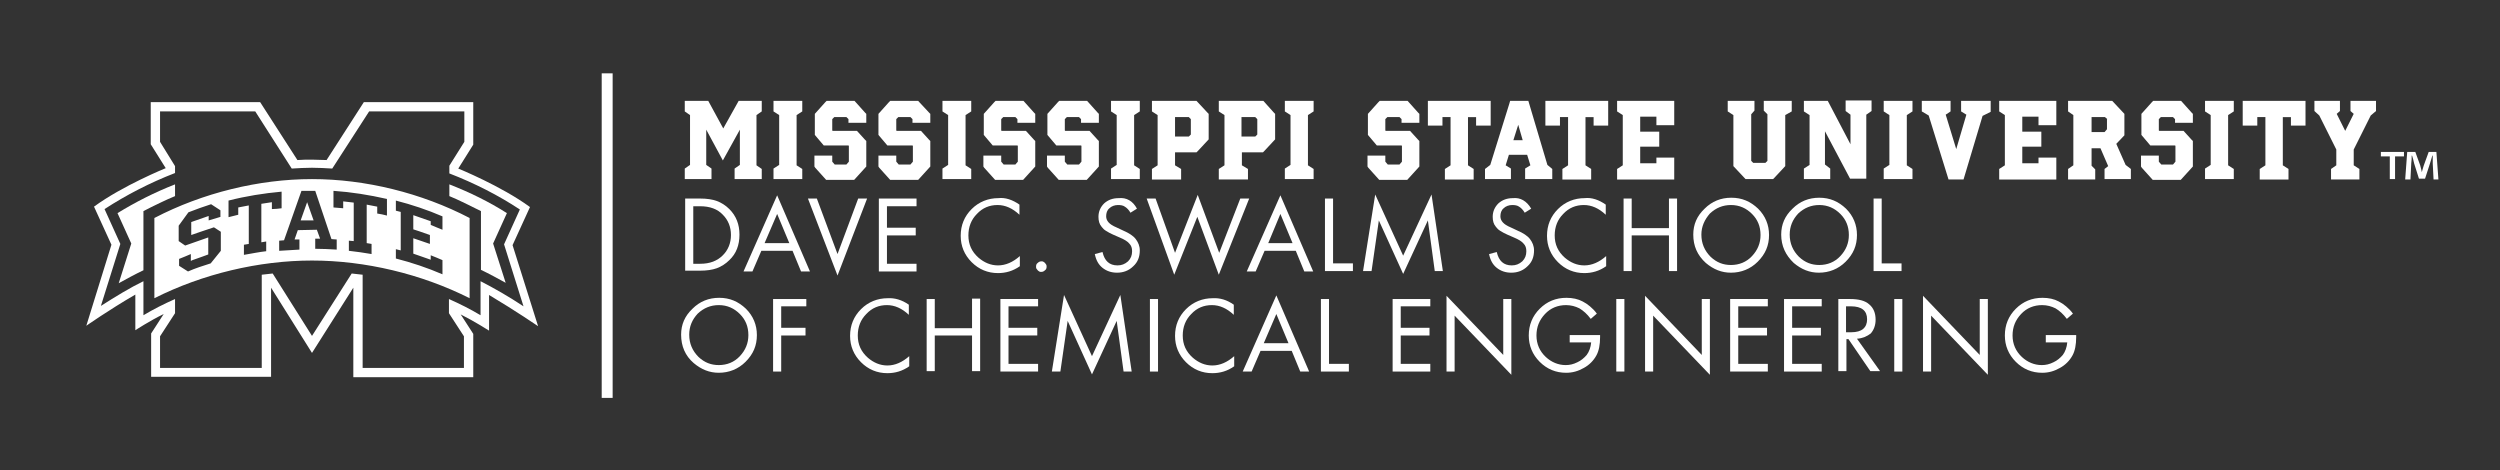 <?xml version="1.0" encoding="utf-8"?>
<!-- Generator: Adobe Illustrator 26.2.1, SVG Export Plug-In . SVG Version: 6.00 Build 0)  -->
<svg version="1.1" id="Layer_1" xmlns="http://www.w3.org/2000/svg" xmlns:xlink="http://www.w3.org/1999/xlink" x="0px" y="0px"
	 viewBox="0 0 617 116" style="enable-background:new 0 0 617 116;" xml:space="preserve">
<rect x="0" y="0" width="617" height="116" fill="#333333" stroke="none"/>
<style type="text/css">
	.st0{fill:#FFFFFF;}
</style>
<g>
	<g>
		<path class="st0" d="M38.1,53.8v19.8c11.9-6,25.8-9.3,38.9-9.3s27,3.3,38.9,9.3V53.8C104,47.6,90.1,44.2,77,44.2
			S50,47.6,38.1,53.8z M54.5,53.5c-1,0.3-2,0.6-3,0.9v-1.1l-4.3,1.5V58c0,0,4-1.4,5.6-1.9l1.7,1.1v4.7L52,65c-1.9,0.6-3.8,1.2-5.6,2
			c-0.7-0.5-1.5-0.9-2.2-1.4v-1.7c1-0.4,2-0.8,2.9-1.2v1.7l0.4-0.2c1.2-0.4,3.9-1.4,3.9-1.4v-4.2c0,0-4,1.4-5.7,2l-1.6-1.1v-3.8
			l2.4-3.3c1.8-0.7,3.7-1.4,5.6-2c0.8,0.5,1.5,1,2.3,1.5V53.5z M64.5,50.3v9.5c0,0,1.2-0.2,1.2-0.2V62c-1.8,0.2-3.7,0.6-5.5,0.9
			v-2.5l1.2-0.2c0,0,0-9.5,0-9.5l-2.6,0.5V53c-0.8,0.2-1.6,0.4-2.4,0.6v-4.1c4.3-1.1,8.7-1.8,13.1-2.2v4.1c-0.8,0.1-1.6,0.2-2.4,0.2
			v-1.7L64.5,50.3z M97.7,61.5l1.2,0.3c0,0,0-9.5,0-9.5c0,0-1.2-0.3-1.2-0.3v-2.5c3.9,1,7.8,2.3,11.5,3.9v3.3c-1-0.4-2-0.8-2.9-1.2
			v-0.9c0,0-4.3-1.5-4.3-1.5v3.5c0,0,2.8,0.9,4.1,1.4v2.2c-1.2-0.4-4.1-1.4-4.1-1.4v3.8l4.3,1.5v-1.1c1,0.4,2,0.8,2.9,1.2v3.5
			c-3.7-1.6-7.6-2.9-11.5-3.9V61.5z M82.3,47.1c4.4,0.3,8.8,1,13.2,2v4.1c-0.8-0.2-1.6-0.4-2.4-0.5V51l-2.6-0.5V60
			c0,0,1.2,0.2,1.2,0.2v2.5c-1.8-0.3-3.7-0.6-5.6-0.8v-2.5l1.2,0.1c0,0,0-9.5,0-9.5l-2.6-0.3v1.7c-0.8-0.1-1.6-0.1-2.4-0.2V47.1z
			 M81.8,59c0,0,0.9,0.1,1.3,0.1v2.5c-1.8-0.1-3.5-0.2-5.3-0.2v-2.5l1.2,0c0,0-0.8-2.2-0.8-2.2l-4.7,0.1l-0.8,2.3c0,0,1.2,0,1.2,0
			v2.5c-1.7,0.1-3.4,0.2-5,0.3v-2.5l1.2-0.1c0,0,4.3-12.2,4.3-12.2c1.1,0,2.3,0,3.4,0L81.8,59z"/>
		<path class="st0" d="M126.5,60.5l4.3-9.4c-7.1-5.2-17.7-9.5-17.7-9.5l3.7-5.9V25.2h-27l-9.2,14.3c-1.2,0-2.4-0.1-3.6-0.1
			c-1.2,0-2.4,0-3.6,0.1l-9.2-14.3h-27v10.4l3.7,5.9c0,0-10.6,4.3-17.7,9.5l4.3,9.4l-6.2,20c0,0,5.4-3.8,12.1-7.7v8.8
			c0,0,3.5-2.3,7-4l-3.1,4.8v10.7h29.6V71L77,87.1L87.2,71v22.1h29.6V82.4l-3.1-4.8c3.4,1.7,7,4,7,4v-8.8c6.7,4,12.1,7.7,12.1,7.7
			L126.5,60.5z M118.6,69.4l0,8.4c-2.5-1.5-5.1-2.8-7.8-4v3.5l3.7,5.7v7.8H89.5v-23c-0.9-0.1-1.8-0.2-2.7-0.3L77,82.9l-9.7-15.4
			c-0.9,0.1-1.8,0.2-2.7,0.3v23H39.5V83l3.7-5.7v-3.5c-2.7,1.2-5.3,2.5-7.8,4v-8.4c-3.3,1.6-6.9,3.8-10.5,6.1l4.8-15.3l-3.9-8.6
			c5.4-3.5,11.2-6.5,17.4-8.9V41L39.5,35v-7.5h23.5L72,41.6c1.7-0.1,3.3-0.2,5-0.2c1.6,0,3.3,0.1,5,0.2l9.1-14.1h23.5V35l-3.7,5.9
			v1.9c6.2,2.4,12.1,5.4,17.4,8.9l-3.9,8.6l4.8,15.3C125.6,73.2,121.9,71.1,118.6,69.4z"/>
		<path class="st0" d="M43.2,45.5c-5.1,2-9.8,4.4-14.2,7.1l3.4,7.5l-3.1,9.8c2-1.1,4-2.2,6.1-3.2V52.1c2.3-1.2,5.8-2.9,7.8-3.7V45.5
			z"/>
		<polygon class="st0" points="74.2,54.4 77.4,54.4 75.8,49.9 		"/>
		<path class="st0" d="M121.7,60.1l3.4-7.5c-4.4-2.8-9.1-5.1-14.2-7.1v2.9c2,0.8,5.4,2.5,7.8,3.7v14.5c2.1,1,4.1,2.1,6.1,3.2
			L121.7,60.1z"/>
	</g>
	<g>
		<g>
			<polyline class="st0" points="148.5,18.1 148.5,98.2 151.2,98.2 151.2,18.1 			"/>
		</g>
		<g>
			<path class="st0" d="M169.1,66.9V49h3.7c1.6,0,3,0.2,4.1,0.6c1.1,0.4,2.2,1.1,3.1,2c1.7,1.7,2.5,3.8,2.5,6.3
				c0,2.6-0.8,4.7-2.5,6.3c-0.9,0.9-2,1.6-3.1,2c-1.1,0.4-2.5,0.6-4.1,0.6H169.1z M171.1,65.1h1.7c2.4,0,4.2-0.7,5.6-2.1
				c1.3-1.3,2-3,2-5c0-2-0.7-3.7-2-5c-1.3-1.4-3.2-2.1-5.6-2.1h-1.7V65.1z"/>
			<path class="st0" d="M195.6,61.9h-7.7l-2.2,5.1h-2.2l8.3-18.8l8.1,18.8h-2.2L195.6,61.9z M194.8,60l-3-7.2l-3.1,7.2H194.8z"/>
			<path class="st0" d="M201.6,49l5.1,13.7l5.1-13.7h2.2l-7.3,19l-7.3-19H201.6z"/>
			<path class="st0" d="M226.2,50.9h-7.3v5.3h7.1v1.9h-7.1v7h7.3v1.9h-9.3V49h9.3V50.9z"/>
			<path class="st0" d="M251.6,50.5v2.5c-1.7-1.6-3.5-2.4-5.4-2.4c-2,0-3.7,0.7-5.1,2.2c-1.4,1.4-2.1,3.2-2.1,5.3
				c0,2.2,0.8,4,2.5,5.5c1.4,1.2,3,1.9,4.8,1.9c1.9,0,3.7-0.8,5.4-2.3v2.5c-1.7,1.2-3.5,1.7-5.4,1.7c-2.5,0-4.7-0.9-6.5-2.7
				c-1.8-1.8-2.7-4-2.7-6.5c0-2.6,0.9-4.8,2.7-6.6c1.8-1.8,4.1-2.7,6.6-2.7C248.1,48.7,249.9,49.3,251.6,50.5z"/>
			<path class="st0" d="M255.7,65.8c0-0.4,0.1-0.7,0.4-0.9c0.3-0.3,0.6-0.4,0.9-0.4c0.2,0,0.4,0,0.5,0.1c0.2,0.1,0.3,0.2,0.4,0.3
				c0.1,0.1,0.2,0.3,0.3,0.4c0.1,0.2,0.1,0.3,0.1,0.5c0,0.4-0.1,0.7-0.4,0.9c-0.3,0.3-0.6,0.4-0.9,0.4c-0.2,0-0.4,0-0.5-0.1
				c-0.2-0.1-0.3-0.2-0.4-0.3c-0.1-0.1-0.2-0.3-0.3-0.4C255.7,66.2,255.7,66,255.7,65.8z"/>
			<path class="st0" d="M280.6,51.5l-1.6,1c-0.4-0.7-0.9-1.2-1.4-1.5c-0.4-0.3-1-0.4-1.7-0.4c-0.8,0-1.6,0.3-2.1,0.8
				c-0.6,0.5-0.8,1.2-0.8,2c0,1.1,0.8,2,2.5,2.7l1.7,0.8c1.4,0.6,2.5,1.3,3.1,2.1c0.6,0.8,1,1.7,1,2.8c0,1.6-0.5,2.9-1.6,3.9
				c-1.1,1.1-2.5,1.6-4,1.6c-1.4,0-2.6-0.4-3.6-1.2c-1-0.8-1.6-1.9-1.9-3.4l1.9-0.5c0.5,2.2,1.7,3.3,3.7,3.3c1,0,1.8-0.3,2.6-1
				c0.7-0.7,1-1.5,1-2.5c0-0.8-0.2-1.4-0.7-1.9c-0.4-0.5-1.2-1-2.4-1.5l-1.6-0.7c-0.7-0.3-1.2-0.6-1.7-0.9c-0.5-0.3-0.8-0.6-1.1-1
				c-0.6-0.7-0.8-1.5-0.8-2.5c0-1.3,0.5-2.4,1.4-3.3c1-0.9,2.2-1.3,3.6-1.3C278,48.7,279.6,49.6,280.6,51.5z"/>
			<path class="st0" d="M285.2,49l4.8,13.4l5.6-14.3l5.3,14.3l5.2-13.4h2.2l-7.5,18.8l-5.3-14.3l-5.7,14.3L283,49H285.2z"/>
			<path class="st0" d="M319.8,61.9h-7.7l-2.2,5.1h-2.2l8.3-18.8l8.1,18.8h-2.2L319.8,61.9z M319,60l-3-7.2L313,60H319z"/>
			<path class="st0" d="M329,49v16h4.9v1.9H327V49H329z"/>
			<path class="st0" d="M336.4,66.9l3-18.9l6.9,15.1l7-15.1l2.8,18.9h-2l-1.7-12.5l-6.1,13.2l-6-13.2l-1.8,12.5H336.4z"/>
			<path class="st0" d="M377.9,51.5l-1.6,1c-0.4-0.7-0.9-1.2-1.4-1.5c-0.4-0.3-1-0.4-1.7-0.4c-0.8,0-1.6,0.3-2.1,0.8
				c-0.6,0.5-0.8,1.2-0.8,2c0,1.1,0.8,2,2.5,2.7l1.7,0.8c1.4,0.6,2.5,1.3,3.1,2.1c0.6,0.8,1,1.7,1,2.8c0,1.6-0.5,2.9-1.6,3.9
				c-1.1,1.1-2.5,1.6-4,1.6c-1.4,0-2.6-0.4-3.6-1.2c-1-0.8-1.6-1.9-1.9-3.4l1.9-0.5c0.5,2.2,1.7,3.3,3.7,3.3c1,0,1.8-0.3,2.6-1
				c0.7-0.7,1-1.5,1-2.5c0-0.8-0.2-1.4-0.7-1.9c-0.4-0.5-1.2-1-2.4-1.5l-1.6-0.7c-0.7-0.3-1.2-0.6-1.7-0.9c-0.5-0.3-0.8-0.6-1.1-1
				c-0.6-0.7-0.8-1.5-0.8-2.5c0-1.3,0.5-2.4,1.4-3.3c1-0.9,2.2-1.3,3.6-1.3C375.2,48.7,376.8,49.6,377.9,51.5z"/>
			<path class="st0" d="M396.3,50.5v2.5c-1.7-1.6-3.5-2.4-5.4-2.4c-2,0-3.7,0.7-5.1,2.2c-1.4,1.4-2.1,3.2-2.1,5.3
				c0,2.2,0.8,4,2.5,5.5c1.4,1.2,3,1.9,4.8,1.9c1.9,0,3.7-0.8,5.4-2.3v2.5c-1.7,1.2-3.5,1.7-5.4,1.7c-2.5,0-4.7-0.9-6.5-2.7
				c-1.8-1.8-2.7-4-2.7-6.5c0-2.6,0.9-4.8,2.7-6.6c1.8-1.8,4.1-2.7,6.6-2.7C392.8,48.7,394.6,49.3,396.3,50.5z"/>
			<path class="st0" d="M402.7,56.3h9.2V49h2v17.9h-2v-8.8h-9.2v8.8h-2V49h2V56.3z"/>
			<path class="st0" d="M417.9,57.9c0-2.5,0.9-4.6,2.8-6.4c1.8-1.8,4-2.7,6.6-2.7c2.6,0,4.7,0.9,6.6,2.7c1.8,1.8,2.7,4,2.7,6.5
				c0,2.6-0.9,4.7-2.8,6.6c-1.8,1.8-4.1,2.7-6.6,2.7c-2.3,0-4.3-0.8-6.2-2.4C418.9,63,417.9,60.7,417.9,57.9z M419.9,57.9
				c0,2.2,0.8,4,2.3,5.5c1.5,1.4,3.1,2,5,2c2,0,3.8-0.7,5.2-2.2c1.4-1.5,2.1-3.2,2.1-5.2c0-2.1-0.7-3.8-2.1-5.2
				c-1.4-1.4-3.1-2.2-5.2-2.2c-2,0-3.7,0.7-5.2,2.1C420.7,54.2,419.9,55.9,419.9,57.9z"/>
			<path class="st0" d="M439.6,57.9c0-2.5,0.9-4.6,2.8-6.4c1.8-1.8,4-2.7,6.6-2.7c2.6,0,4.7,0.9,6.6,2.7c1.8,1.8,2.7,4,2.7,6.5
				c0,2.6-0.9,4.7-2.8,6.6c-1.8,1.8-4.1,2.7-6.6,2.7c-2.3,0-4.3-0.8-6.2-2.4C440.7,63,439.6,60.7,439.6,57.9z M441.7,57.9
				c0,2.2,0.8,4,2.3,5.5c1.5,1.4,3.1,2,5,2c2,0,3.8-0.7,5.2-2.2c1.4-1.5,2.1-3.2,2.1-5.2c0-2.1-0.7-3.8-2.1-5.2
				c-1.4-1.4-3.1-2.2-5.2-2.2c-2,0-3.7,0.7-5.2,2.1C442.4,54.2,441.7,55.9,441.7,57.9z"/>
			<path class="st0" d="M464.4,49v16h4.9v1.9h-6.9V49H464.4z"/>
			<path class="st0" d="M168.1,82.6c0-2.5,0.9-4.6,2.8-6.4c1.8-1.8,4-2.7,6.6-2.7c2.6,0,4.7,0.9,6.6,2.7c1.8,1.8,2.7,4,2.7,6.5
				c0,2.6-0.9,4.7-2.8,6.6c-1.8,1.8-4.1,2.7-6.6,2.7c-2.3,0-4.3-0.8-6.2-2.4C169.1,87.8,168.1,85.4,168.1,82.6z M170.1,82.6
				c0,2.2,0.8,4,2.3,5.5c1.5,1.4,3.1,2,5,2c2,0,3.8-0.7,5.2-2.2c1.4-1.5,2.1-3.2,2.1-5.2c0-2.1-0.7-3.8-2.1-5.2
				c-1.4-1.4-3.1-2.2-5.2-2.2c-2,0-3.7,0.7-5.2,2.1C170.8,78.9,170.1,80.6,170.1,82.6z"/>
			<path class="st0" d="M199,75.6h-6.2v5.3h6v1.9h-6v8.9h-2V73.8h8.2V75.6z"/>
			<path class="st0" d="M224.3,75.2v2.5c-1.7-1.6-3.5-2.4-5.4-2.4c-2,0-3.7,0.7-5.1,2.2c-1.4,1.4-2.1,3.2-2.1,5.3
				c0,2.2,0.8,4,2.5,5.5c1.4,1.2,3,1.9,4.8,1.9c1.9,0,3.7-0.8,5.4-2.3v2.5c-1.7,1.2-3.5,1.7-5.4,1.7c-2.5,0-4.7-0.9-6.5-2.7
				c-1.8-1.8-2.7-4-2.7-6.5c0-2.6,0.9-4.8,2.7-6.6c1.8-1.8,4.1-2.7,6.6-2.7C220.8,73.5,222.6,74,224.3,75.2z"/>
			<path class="st0" d="M230.7,81h9.2v-7.3h2v17.9h-2v-8.8h-9.2v8.8h-2V73.8h2V81z"/>
			<path class="st0" d="M256.2,75.6h-7.3v5.3h7.1v1.9h-7.1v7h7.3v1.9h-9.3V73.8h9.3V75.6z"/>
			<path class="st0" d="M259.6,91.7l3-18.9l6.9,15.1l7-15.1l2.8,18.9h-2l-1.7-12.5l-6.1,13.2l-6-13.2l-1.8,12.5H259.6z"/>
			<path class="st0" d="M285.8,73.8v17.9h-2V73.8H285.8z"/>
			<path class="st0" d="M304.5,75.2v2.5c-1.7-1.6-3.5-2.4-5.4-2.4c-2,0-3.7,0.7-5.1,2.2c-1.4,1.4-2.1,3.2-2.1,5.3
				c0,2.2,0.8,4,2.5,5.5c1.4,1.2,3,1.9,4.8,1.9c1.9,0,3.7-0.8,5.4-2.3v2.5c-1.7,1.2-3.5,1.7-5.4,1.7c-2.5,0-4.7-0.9-6.5-2.7
				c-1.8-1.8-2.7-4-2.7-6.5c0-2.6,0.9-4.8,2.7-6.6c1.8-1.8,4.1-2.7,6.6-2.7C301.1,73.5,302.8,74,304.5,75.2z"/>
			<path class="st0" d="M318.8,86.6h-7.7l-2.2,5.1h-2.2l8.3-18.8l8.1,18.8h-2.2L318.8,86.6z M318,84.7l-3-7.2l-3.1,7.2H318z"/>
			<path class="st0" d="M328,73.8v16h4.9v1.9H326V73.8H328z"/>
			<path class="st0" d="M353,75.6h-7.3v5.3h7.1v1.9h-7.1v7h7.3v1.9h-9.3V73.8h9.3V75.6z"/>
			<path class="st0" d="M357,91.7V73l14,14.6V73.8h2v18.7l-14-14.6v13.8H357z"/>
			<path class="st0" d="M387.4,82.7h7.5v0.5c0,1.9-0.3,3.4-0.9,4.5c-0.7,1.3-1.8,2.4-3.1,3.1c-1.4,0.8-2.8,1.2-4.4,1.2
				c-2.5,0-4.7-0.9-6.5-2.7c-1.8-1.8-2.7-4-2.7-6.5c0-2.6,0.9-4.8,2.7-6.6c1.8-1.8,4-2.7,6.6-2.7c1.5,0,2.9,0.3,4,0.9
				c0.6,0.3,1.2,0.7,1.8,1.2c0.6,0.5,1.2,1.1,1.7,1.8l-1.5,1.3c-0.9-1.2-1.8-2-2.8-2.6c-1-0.5-2.1-0.8-3.3-0.8c-2,0-3.8,0.7-5.2,2.2
				c-1.4,1.5-2.1,3.2-2.1,5.3c0,2.1,0.8,3.9,2.3,5.3c1.4,1.3,3.1,2,4.9,2c1,0,1.9-0.2,2.9-0.7c0.9-0.4,1.7-1.1,2.3-1.8
				c0.6-0.8,1-1.9,1.1-3.1h-5.3V82.7z"/>
			<path class="st0" d="M400.9,73.8v17.9h-2V73.8H400.9z"/>
			<path class="st0" d="M406,91.7V73l14,14.6V73.8h2v18.7l-14-14.6v13.8H406z"/>
			<path class="st0" d="M436.3,75.6H429v5.3h7.1v1.9H429v7h7.3v1.9H427V73.8h9.3V75.6z"/>
			<path class="st0" d="M449.6,75.6h-7.3v5.3h7.1v1.9h-7.1v7h7.3v1.9h-9.3V73.8h9.3V75.6z"/>
			<path class="st0" d="M458.3,83.6l5.7,8h-2.4l-5.4-7.9h-0.5v7.9h-2V73.8h2.9c2.1,0,3.7,0.4,4.7,1.3c1.1,0.9,1.6,2.2,1.6,3.8
				c0,1.3-0.4,2.5-1.2,3.4C460.8,83,459.7,83.5,458.3,83.6z M455.6,82h1.3c1.3,0,2.3-0.3,2.9-0.8c0.7-0.6,1-1.4,1-2.4
				c0-2.1-1.3-3.2-4-3.2h-1.2V82z"/>
			<path class="st0" d="M469.5,73.8v17.9h-2V73.8H469.5z"/>
			<path class="st0" d="M474.6,91.7V73l14,14.6V73.8h2v18.7l-14-14.6v13.8H474.6z"/>
			<path class="st0" d="M504.9,82.7h7.5v0.5c0,1.9-0.3,3.4-0.9,4.5c-0.7,1.3-1.8,2.4-3.1,3.1c-1.4,0.8-2.8,1.2-4.4,1.2
				c-2.5,0-4.7-0.9-6.5-2.7c-1.8-1.8-2.7-4-2.7-6.5c0-2.6,0.9-4.8,2.7-6.6c1.8-1.8,4-2.7,6.6-2.7c1.5,0,2.9,0.3,4,0.9
				c0.6,0.3,1.2,0.7,1.8,1.2s1.2,1.1,1.7,1.8l-1.5,1.3c-0.9-1.2-1.8-2-2.8-2.6c-1-0.5-2.1-0.8-3.3-0.8c-2,0-3.8,0.7-5.2,2.2
				c-1.4,1.5-2.1,3.2-2.1,5.3c0,2.1,0.8,3.9,2.3,5.3c1.4,1.3,3.1,2,4.9,2c1,0,1.9-0.2,2.9-0.7c0.9-0.4,1.7-1.1,2.3-1.8
				c0.6-0.8,1-1.9,1.1-3.1h-5.3V82.7z"/>
		</g>
		<g>
			<g>
				<path class="st0" d="M182.6,40.7V32l-4.2,7.6l-4.1-7.6v8.7l1.3,0.9v2.6H169v-2.6l1.3-0.9V28.4l-1.3-0.9v-2.6h5.8l3.7,6.8
					l3.8-6.8h5.7v2.6l-1.3,0.9v12.4l1.3,0.9v2.5h-6.7v-2.6L182.6,40.7z"/>
				<path class="st0" d="M198,44.2h-7.1v-2.6l1.4-0.9V28.4l-1.4-0.9v-2.6h7.1v2.6l-1.4,0.9v12.4l1.4,0.9V44.2z"/>
				<path class="st0" d="M213.5,27.8l0.3,0.3v2.2h-4.4v-0.9l-0.5-0.5h-3l-0.5,0.5v2.8l0.1,0.1h6l2,2.2l0.3,0.3v6.3l-3,3.3h-6.9
					l-2.7-3l-0.2-0.3v-2.7h4.4v1.5l0.6,0.7h2.9l0.6-0.7V36l-0.1-0.1h-6.1l-2.2-2.6v-5.2l2.6-2.9l0.3-0.3h6.9L213.5,27.8z"/>
				<path class="st0" d="M229.3,27.8l0.3,0.3v2.2h-4.4v-0.9l-0.5-0.5h-3l-0.5,0.5v2.8l0.1,0.1h6l2,2.2l0.3,0.3v6.3l-3,3.3h-6.9
					l-2.7-3l-0.2-0.3v-2.7h4.4v1.5l0.6,0.7h2.9l0.6-0.7V36l-0.1-0.1H219l-2.2-2.6v-5.2l2.6-2.9l0.3-0.3h6.9L229.3,27.8z"/>
				<path class="st0" d="M239.7,44.2h-7.1v-2.6l1.4-0.9V28.4l-1.4-0.9v-2.6h7.1v2.6l-1.4,0.9v12.4l1.4,0.9V44.2z"/>
				<path class="st0" d="M255.2,27.8l0.3,0.3v2.2h-4.4v-0.9l-0.5-0.5h-3l-0.5,0.5v2.8l0.1,0.1h6l2,2.2l0.3,0.3v6.3l-3,3.3h-6.9
					l-2.7-3l-0.2-0.3v-2.7h4.4v1.5l0.6,0.7h2.9l0.6-0.7V36l-0.1-0.1h-6.1l-2.2-2.6v-5.2l2.6-2.9l0.3-0.3h6.9L255.2,27.8z"/>
				<path class="st0" d="M270.9,27.8l0.3,0.3v2.2h-4.4v-0.9l-0.5-0.5h-3l-0.5,0.5v2.8l0.1,0.1h6l2,2.2l0.3,0.3v6.3l-3,3.3h-6.9
					l-2.7-3l-0.2-0.3v-2.7h4.4v1.5l0.6,0.7h2.9l0.6-0.7V36l-0.1-0.1h-6.1l-2.2-2.6v-5.2l2.6-2.9l0.3-0.3h6.9L270.9,27.8z"/>
				<path class="st0" d="M281.3,44.2h-7.1v-2.6l1.4-0.9V28.4l-1.4-0.9v-2.6h7.1v2.6l-1.4,0.9v12.4l1.4,0.9V44.2z"/>
				<path class="st0" d="M298,27.8l0.3,0.3v6.3l-2.7,2.9l-0.3,0.3H290v3.2l1.5,0.9v2.6h-7.2v-2.6l1.4-0.9V28.4l-1.4-0.9v-2.6h11
					L298,27.8z M293.9,29.4l-0.5-0.5H290v4.8h3.4l0.5-0.5V29.4z"/>
				<path class="st0" d="M314.4,27.8l0.3,0.3v6.3l-2.7,2.9l-0.3,0.3h-5.2v3.2l1.5,0.9v2.6h-7.2v-2.6l1.4-0.9V28.4l-1.4-0.9v-2.6h11
					L314.4,27.8z M310.3,29.4l-0.5-0.5h-3.4v4.8h3.4l0.5-0.5V29.4z"/>
				<path class="st0" d="M324.2,44.2h-7.1v-2.6l1.4-0.9V28.4l-1.4-0.9v-2.6h7.1v2.6l-1.4,0.9v12.4l1.4,0.9V44.2z"/>
				<path class="st0" d="M350,27.8l0.3,0.3v2.2h-4.4v-0.9l-0.5-0.5h-3l-0.5,0.5v2.8l0.1,0.1h6l2,2.2l0.3,0.3v6.3l-3,3.3h-6.9l-2.7-3
					l-0.2-0.3v-2.7h4.4v1.5l0.6,0.7h2.9l0.6-0.7V36l-0.1-0.1h-6.1l-2.2-2.6v-5.2l2.6-2.9l0.3-0.3h6.9L350,27.8z"/>
				<path class="st0" d="M352.4,24.9h15.5V31h-3.6v-2.1h-2v11.9l1.4,0.9v2.6h-7.1v-2.6l1.4-0.9V28.9h-2V31h-3.6V24.9z"/>
				<path class="st0" d="M383.1,41.7v2.5h-6.7v-2.6l1.3-0.8l-0.8-2.6h-4.5l-0.8,2.6l1.3,0.8v2.6h-6.4v-2.5l1.3-1l4.7-15.1l0.2-0.7
					h4.5l4.7,15.8L383.1,41.7z M375.8,34.6l-1.1-3.8l-1.2,3.8H375.8z"/>
				<path class="st0" d="M381.4,24.9h15.5V31h-3.6v-2.1h-2v11.9l1.4,0.9v2.6h-7.1v-2.6l1.4-0.9V28.9h-2V31h-3.6V24.9z"/>
				<path class="st0" d="M399.1,24.9h14.1v6h-4.4v-2.1h-4v3.7h4.7v3.7h-4.7v4.1h4v-1.4h4.4v5.4h-14.1v-2.6l1.4-0.9V28.4l-1.4-0.9
					V24.9z"/>
				<path class="st0" d="M435.3,24.9h6.9v2.6l-1.6,0.9V41l-2.7,2.9l-0.3,0.3h-6.8l-3-3.2V28.4l-1.4-0.9v-2.6h6.6v2.4l-0.8,0.9v11.5
					l0.5,0.5h3l0.5-0.5V28.2l-0.9-0.9V24.9z"/>
				<path class="st0" d="M451.7,41.6v2.6h-6.5v-2.6l1.4-0.9V28.4l-1.4-0.9v-2.6h5.9l5.6,10.7v-7.3l-1.2-0.9v-2.6h6.4v2.6l-1.3,0.9
					v15.8h-4l-6.2-11.7v8.2L451.7,41.6z"/>
				<path class="st0" d="M472,44.2h-7.1v-2.6l1.4-0.9V28.4l-1.4-0.9v-2.6h7.1v2.6l-1.4,0.9v12.4l1.4,0.9V44.2z"/>
				<path class="st0" d="M484,24.9h7.3v2.7l-2,1l-4.7,15.7h-3.7L476,28.5l-1.7-1v-2.6h7.1v2.6l-1.2,0.8l2.6,8.5l2.5-8.5l-1.3-0.8
					V24.9z"/>
				<path class="st0" d="M493.4,24.9h14.1v6h-4.4v-2.1h-4v3.7h4.7v3.7h-4.7v4.1h4v-1.4h4.4v5.4h-14.1v-2.6l1.4-0.9V28.4l-1.4-0.9
					V24.9z"/>
				<path class="st0" d="M525.9,41.7v2.5h-6.5v-2.5l0.9-0.7l-1.9-4.4h-2.2v4.3l0.9,0.9v2.5h-6.7v-2.6l1.3-0.9V28.4l-1.3-0.9v-2.6
					h10.9l3,3.2v5.3l-2,2.1l2.3,5.2L525.9,41.7z M520.1,29.4l-0.6-0.5h-3.3v3.7h3.2l0.6-0.7V29.4z"/>
				<path class="st0" d="M540.9,27.8l0.3,0.3v2.2h-4.4v-0.9l-0.5-0.5h-3l-0.5,0.5v2.8l0.1,0.1h6l2,2.2l0.3,0.3v6.3l-3,3.3h-6.9
					l-2.7-3l-0.2-0.3v-2.7h4.4v1.5l0.6,0.7h2.9l0.6-0.7V36l-0.1-0.1h-6.1l-2.2-2.6v-5.2l2.6-2.9l0.3-0.3h6.9L540.9,27.8z"/>
				<path class="st0" d="M551.3,44.2h-7.1v-2.6l1.4-0.9V28.4l-1.4-0.9v-2.6h7.1v2.6l-1.4,0.9v12.4l1.4,0.9V44.2z"/>
				<path class="st0" d="M553.5,24.9H569V31h-3.6v-2.1h-2v11.9l1.4,0.9v2.6h-7.1v-2.6l1.4-0.9V28.9h-2V31h-3.6V24.9z"/>
				<path class="st0" d="M580.1,24.9h6.3v2.5l-1.3,1.1l-4.2,8.4v3.9l1.4,0.9v2.6h-7v-2.6l1.3-0.9v-3.9l-4.2-8.4l-1.2-1.1v-2.5h6.3
					v2.5l-0.8,0.7l2.1,4.2l2.1-4.2l-0.8-0.7V24.9z"/>
			</g>
		</g>
	</g>
	<g>
		<path class="st0" d="M593.3,37.5v1.1h-2.2v5.6h-1.3v-5.6h-2.2v-1.1H593.3z M600.6,44.3l-0.2-4c0-0.5,0-1.2,0-1.9h-0.1
			c-0.2,0.6-0.4,1.4-0.6,2l-1.2,3.7H597l-1.2-3.8c-0.1-0.5-0.3-1.3-0.5-1.9h-0.1c0,0.6,0,1.3-0.1,1.9l-0.2,4h-1.3l0.5-6.8h2l1.2,3.3
			c0.1,0.5,0.3,1,0.4,1.7h0c0.2-0.6,0.3-1.2,0.5-1.7l1.2-3.3h1.9l0.5,6.8H600.6z"/>
	</g>
</g>
</svg>
